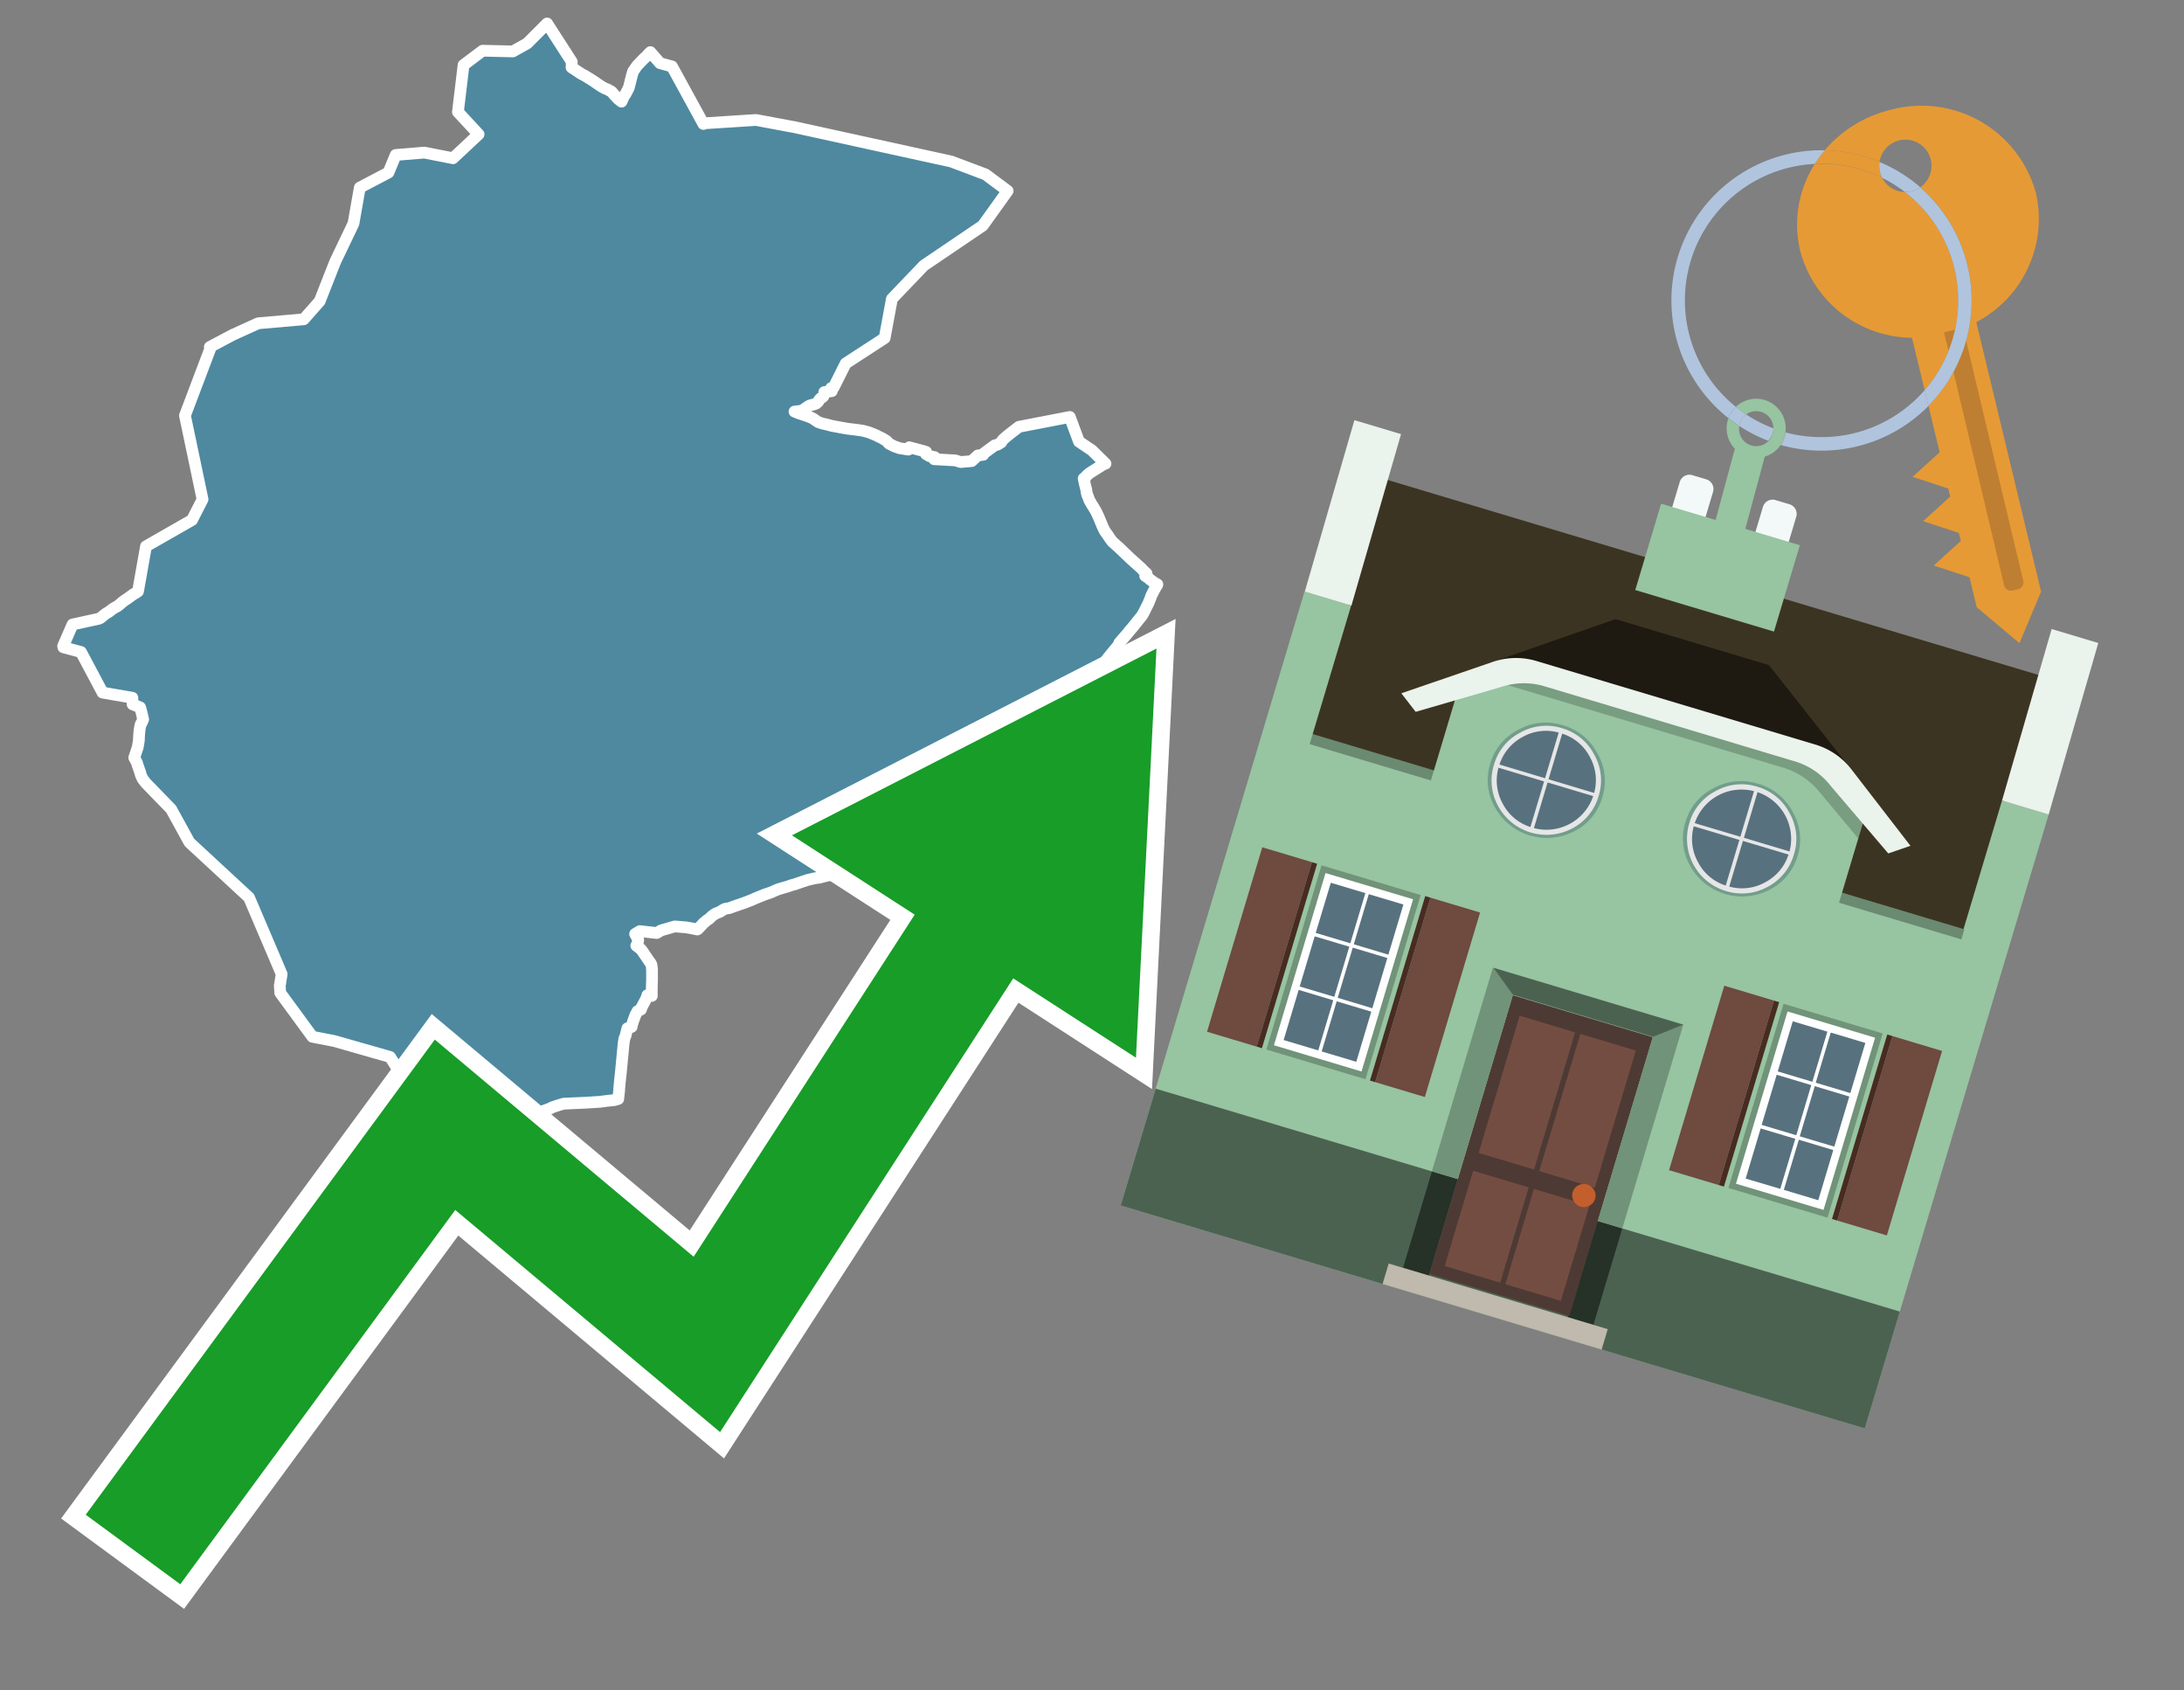 <svg id="Text" xmlns="http://www.w3.org/2000/svg" width="93.05" height="72" viewBox="0 0 93.05 72"><rect x="0" y="0" width="93.05" height="72" fill="#808080" stroke="none"/><polygon points="40.53,6.88 41.99,7.43 42.93,8.13 41.87,9.61 39.36,11.31 38,12.73 37.69,14.4 36.03,15.48 35.52,16.5 35.41,16.53 35.42,16.57 35.44,16.66 35.12,16.7 35.12,16.75 35.11,16.8 35.09,16.85 35.08,16.88 35.04,16.92 34.96,16.97 34.93,17 34.91,17.03 34.88,17.07 34.86,17.11 34.77,17.19 34.69,17.22 34.5,17.27 34.37,17.35 34.27,17.42 34.23,17.45 34.18,17.49 33.85,17.53 33.92,17.56 34.02,17.6 34.41,17.73 34.56,17.79 34.62,17.82 34.67,17.85 34.77,17.92 34.86,17.98 35.04,18.04 35.18,18.07 35.45,18.14 35.82,18.21 36.11,18.26 36.52,18.31 36.78,18.35 37,18.41 37.21,18.49 37.37,18.56 37.42,18.59 37.55,18.65 37.64,18.7 37.77,18.78 37.88,18.9 38.1,19.01 38.32,19.09 38.51,19.12 38.7,19.15 38.74,19.05 39.34,19.21 39.46,19.25 39.45,19.34 39.6,19.43 39.82,19.47 39.82,19.5 39.8,19.56 40.7,19.61 40.93,19.68 41.4,19.64 41.66,19.4 41.89,19.37 41.93,19.3 42.38,18.97 42.5,18.94 42.66,18.84 42.71,18.75 42.85,18.62 43.06,18.45 43.41,18.18 45.58,17.76 45.97,18.81 46.52,19.18 47.1,19.75 47.01,19.78 46.44,20.14 46.35,20.21 46.25,20.31 46.25,20.34 46.17,20.38 46.23,20.66 46.27,20.81 46.28,20.86 46.3,20.99 46.31,21.02 46.32,21.08 46.35,21.14 46.41,21.3 46.46,21.39 46.52,21.5 46.55,21.54 46.61,21.64 46.66,21.72 46.74,21.87 46.75,21.9 46.8,22 46.89,22.22 46.92,22.29 46.96,22.39 47.02,22.52 47.04,22.56 47.09,22.65 47.18,22.77 47.25,22.88 47.36,23.03 47.39,23.07 47.5,23.17 47.69,23.34 47.94,23.58 48.16,23.79 48.65,24.23 48.69,24.28 48.85,24.43 48.82,24.49 48.79,24.53 48.94,24.63 48.99,24.68 49.17,24.81 49.22,24.84 49.31,24.89 49.3,24.92 49.19,25.1 49.05,25.38 49.03,25.43 49.02,25.47 48.97,25.59 48.94,25.67 48.9,25.75 48.83,25.89 48.78,25.99 48.73,26.09 48.69,26.16 48.67,26.2 48.6,26.29 48.23,26.75 48.14,26.85 48.03,26.99 47.69,27.38 47.68,27.41 47.66,27.47 47.28,27.93 47.26,27.96 47.23,27.99 47.08,28.19 47.05,28.22 46.95,28.36 46.6,28.85 46.57,28.9 46.4,29.1 46.38,29.13 46.33,29.2 46.27,29.28 46.22,29.34 46.15,29.44 45.92,29.78 45.89,29.82 45.8,29.95 45.73,30.06 45.64,30.16 45.57,30.22 45.5,30.29 45.48,30.32 45.31,30.5 45.22,30.61 45.16,30.69 44.97,30.98 44.95,31.01 44.93,31.04 44.89,31.09 44.88,31.19 44.88,31.29 45.2,31.26 45.22,31.38 45.22,31.44 45.2,31.65 45.2,31.69 45.19,31.74 45.19,31.77 45.16,31.87 45.11,32.04 45.03,32.21 44.98,32.3 44.97,32.33 44.91,32.42 44.87,32.47 44.55,32.17 44.5,32.13 44.45,32.08 44.37,31.99 44.26,31.91 43.96,32.37 43.91,32.53 43.9,32.63 43.88,32.75 43.64,32.69 42.59,32.88 42.43,33.1 42.39,33.15 42.35,33.21 42.31,33.25 42.25,33.33 42.19,33.4 42.12,33.46 42.05,33.53 41.98,33.58 41.61,33.84 41.55,33.87 41.5,33.91 41.44,33.95 41.39,34 41.33,34.07 41.25,34.17 41.21,34.22 41.13,34.32 41.08,34.4 41.07,34.43 41,34.56 40.98,34.6 40.91,34.76 40.87,34.85 40.77,34.99 40.7,35.08 40.53,35.32 40.47,35.41 40.39,35.51 40.36,35.57 40.29,35.74 40.41,35.79 40.5,35.83 40.63,35.96 40.76,36.08 40.38,36.12 39.69,36.24 39.53,36.27 39.4,36.3 39.08,36.36 38.38,36.53 37.9,36.64 37.59,36.71 37.49,36.74 37.33,36.78 37.2,36.82 36.81,36.9 36.72,36.93 36.13,37.08 36,37.12 35.52,37.23 35.03,37.35 34.93,37.38 34.71,37.41 34.54,37.45 34.41,37.48 34.17,37.56 33.85,37.67 33.73,37.7 33.59,37.75 33.25,37.85 33.15,37.88 33.03,37.93 32.85,38.01 32.56,38.11 32.19,38.26 31.99,38.35 31.9,38.38 31.78,38.43 31.7,38.46 31.46,38.54 31.07,38.68 30.89,38.71 30.81,38.75 30.67,38.84 30.49,38.91 30.43,38.95 30.37,38.99 30.3,39.05 30.27,39.08 30.21,39.14 30.13,39.19 30.09,39.22 30.05,39.26 29.98,39.31 29.89,39.41 29.75,39.56 29.71,39.59 29.41,39.53 29.23,39.5 28.75,39.46 28.16,39.63 28.05,39.7 27.98,39.74 27.26,39.66 27.06,39.78 27.08,39.82 27.12,39.89 27.19,40.02 27.19,40.05 27.18,40.11 27.16,40.17 27.13,40.24 27.11,40.28 27.15,40.31 27.2,40.35 27.27,40.4 27.32,40.45 27.38,40.53 27.57,40.81 27.65,40.93 27.68,40.97 27.71,41.01 27.74,41.06 27.76,41.11 27.77,41.22 27.78,41.27 27.78,41.45 27.78,41.62 27.78,41.72 27.78,41.77 27.77,42.04 27.77,42.26 27.77,42.42 27.58,42.39 27.55,42.49 27.51,42.58 27.34,42.9 27.33,42.93 27.31,43 27.16,43.07 27.07,43.24 27.03,43.35 26.97,43.51 26.96,43.55 26.93,43.64 26.91,43.74 26.73,43.8 26.69,43.96 26.67,44.04 26.66,44.09 26.6,44.25 26.57,44.44 26.51,45.07 26.45,45.7 26.41,46.06 26.39,46.28 26.38,46.4 26.38,46.44 26.36,46.62 26.34,46.81 26.16,46.86 25.86,46.89 25.56,46.93 24.92,46.97 24.02,47.01 23.91,47.04 23.81,47.07 23.72,47.1 23.51,47.17 23.47,47.2 23.26,47.28 22.98,47.38 22.68,47.5 22.56,47.57 22.37,47.68 22.24,47.76 22.15,47.79 22.08,47.83 22.02,47.86 21.89,47.95 21.83,48 21.67,48.03 21.61,48.12 21.59,48.18 21.58,48.24 21.57,48.27 21.52,48.43 21.5,48.46 21.43,48.51 21.38,48.61 21.32,48.73 21.24,48.9 21.22,48.93 21.2,48.96 20.7,48.99 20.62,49.05 20.51,49.15 20.59,49.26 20.45,49.47 20.42,49.51 20.39,49.54 20.34,49.57 20.28,49.6 20.22,49.63 20.14,49.7 20.06,49.79 20.08,49.82 20.08,49.85 20.07,49.89 20.06,49.93 20.06,49.96 20.06,50 20,50.08 19.99,50.13 19.94,50.22 19.91,50.29 19.96,50.42 19.97,50.47 19.98,50.52 19.97,50.56 19.97,50.65 19.98,50.72 20,50.79 19.93,50.83 19.83,50.9 19.79,50.93 19.67,51 19.08,50.05 18.72,48.35 16.62,45.02 14.24,44.34 13.31,44.16 11.94,42.29 11.92,41.99 12,41.49 10.61,38.23 8.07,35.88 7.29,34.46 6.22,33.36 6.08,33.18 6.02,33.05 6,33.01 5.99,32.97 5.98,32.92 5.95,32.84 5.93,32.78 5.89,32.66 5.86,32.59 5.84,32.5 5.72,32.27 5.87,31.82 5.91,31.58 5.92,31.48 5.92,31.41 5.94,31.14 5.97,30.95 5.98,30.92 5.99,30.86 6.01,30.82 6.04,30.78 6.1,30.64 6.07,30.53 6.06,30.46 6.05,30.43 5.99,30.19 5.97,30.13 5.65,30 5.64,29.72 4.37,29.5 3.45,27.77 2.7,27.57 2.69,27.52 3.09,26.6 4.23,26.35 4.28,26.32 4.36,26.26 4.39,26.23 4.52,26.13 4.64,26.06 4.77,25.96 4.81,25.93 4.93,25.86 4.99,25.83 5.03,25.8 5.13,25.72 5.22,25.64 5.36,25.54 5.41,25.51 5.63,25.35 5.67,25.32 5.72,25.29 5.78,25.26 5.82,25.23 5.88,25.19 6.22,23.27 8.18,22.15 8.63,21.27 7.88,17.7 8.97,14.82 8.94,14.78 9.92,14.26 11,13.77 12.94,13.6 13.62,12.83 14.28,11.15 15.06,9.52 15.33,7.99 16.55,7.35 16.86,6.6 18.08,6.5 19.3,6.74 20.39,5.72 19.51,4.77 19.75,2.77 20.56,2.16 21.85,2.19 22.46,1.85 23.31,1 24.36,2.63 24.35,2.87 24.39,2.9 24.49,2.96 24.53,2.99 24.79,3.16 24.87,3.2 24.93,3.23 25.02,3.29 25.12,3.35 25.28,3.45 25.41,3.54 25.45,3.57 25.53,3.62 25.57,3.65 25.65,3.7 25.78,3.77 25.89,3.81 25.95,3.85 26.02,3.88 26.07,3.92 26.17,4.04 26.2,4.07 26.34,4.22 26.48,4.33 26.5,4.29 26.55,4.17 26.58,4.11 26.66,3.99 26.79,3.74 26.91,3.26 26.95,3.12 26.96,3.09 26.97,3.05 27.14,2.8 27.42,2.51 27.45,2.48 27.52,2.42 27.57,2.37 27.6,2.33 27.71,2.22 28.12,2.69 28.63,2.83 29.97,5.28 30.04,5.25 32.21,5.11 33.87,5.42 " fill="#4e89a0" stroke="#fff" stroke-linejoin="round" stroke-width="0.5"/><polygon points="49.272 27.624 33.741 35.58 38.97 38.959 29.553 53.529 18.525 44.281 3.652 64.518 7.681 67.479 19.396 51.538 30.678 60.999 43.169 41.673 48.398 45.053 49.272 27.624" fill="none" stroke="#fff" stroke-miterlimit="10" stroke-width="1.5"/><polygon points="49.272 27.624 33.741 35.58 38.97 38.959 29.553 53.529 18.525 44.281 3.652 64.518 7.681 67.479 19.396 51.538 30.678 60.999 43.169 41.673 48.398 45.053 49.272 27.624" fill="#179d28"/><path d="M80.19,7.577a1.16,1.16,0,0,1-.094-.251,1.114,1.114,0,0,1-.018-.429A6.367,6.367,0,0,0,77.743,6.4a5.269,5.269,0,0,0-.423.577c.1,0,.192-.007.288-.007A5.794,5.794,0,0,1,80.19,7.577Z" fill="#e69a35"/><path d="M77.608,6.4A6.394,6.394,0,0,0,73.64,17.81a1.26,1.26,0,0,1,.317-.48A5.821,5.821,0,0,1,77.32,6.981a5.269,5.269,0,0,1,.423-.577Z" fill="#b0c4de"/><path d="M84.2,13.72a4.962,4.962,0,0,0,2.545-5.48,5.047,5.047,0,0,0-6.179-3.566A5.322,5.322,0,0,0,77.743,6.4a6.367,6.367,0,0,1,2.335.493,1.114,1.114,0,1,1,1.736,1.084,6.392,6.392,0,0,1,.347,9.3l.479,1.985-.438.4-.716.648.92.3.6.2.082.341-.438.4-.716.648.92.3.605.2.082.341-.438.4-.716.649.92.3.605.2.307,1.274,1.821,1.534.921-2.2Z" fill="#e69a35"/><path d="M81.154,8.179a1.115,1.115,0,0,1-.964-.6,5.794,5.794,0,0,0-2.582-.6c-.1,0-.192,0-.288.007a4.783,4.783,0,0,0-.625,3.685,4.962,4.962,0,0,0,4.765,3.715L82,16.617a5.82,5.82,0,0,0-.846-8.438Z" fill="#e69a35"/><path d="M74.1,18.142a6.386,6.386,0,0,0,1.232.63.73.73,0,0,0,.224-.527h0a5.783,5.783,0,0,1-1.159-.593A.733.733,0,0,0,74.1,18.142Z" fill="#b0c4de"/><path d="M74.4,17.652q-.228-.152-.44-.322a1.26,1.26,0,0,0-.317.48c.148.117.3.228.46.332A.733.733,0,0,1,74.4,17.652Z" fill="#b0c4de"/><path d="M74.824,16.984a1.257,1.257,0,0,0-.867.346c.141.114.288.222.44.322a.731.731,0,0,1,1.159.593h0a.732.732,0,1,1-1.463,0,.7.7,0,0,1,.007-.1c-.158-.1-.312-.215-.46-.332a1.258,1.258,0,0,0,.273,1.3l-.979,3.635,1.275.341.98-3.639a1.266,1.266,0,0,0,.681-.5,1.249,1.249,0,0,0,.2-.538,1.328,1.328,0,0,0,.012-.168A1.262,1.262,0,0,0,74.824,16.984Z" fill="#97c4a1"/><path d="M85.974,25.1l-.226.053a.3.3,0,0,1-.362-.223l-2.56-10.777.81-.193L86.2,24.736A.3.3,0,0,1,85.974,25.1Z" fill="#bf7f32"/><path d="M80.1,7.326a1.16,1.16,0,0,0,.094.251,5.833,5.833,0,0,1,.964.6,1.137,1.137,0,0,0,.287-.031,1.108,1.108,0,0,0,.373-.167A6.371,6.371,0,0,0,80.078,6.9,1.114,1.114,0,0,0,80.1,7.326Z" fill="#b0c4de"/><path d="M77.608,18.618a5.836,5.836,0,0,1-1.534-.2,1.24,1.24,0,0,1-.2.537,6.4,6.4,0,0,0,6.291-1.666L82,16.617A5.807,5.807,0,0,1,77.608,18.618Z" fill="#b0c4de"/><path d="M81.814,7.981a1.108,1.108,0,0,1-.373.167,1.137,1.137,0,0,1-.287.031A5.82,5.82,0,0,1,82,16.617l.161.667a6.392,6.392,0,0,0-.347-9.3Z" fill="#b0c4de"/><polygon points="83.79 39.753 55.78 31.364 58.988 20.404 86.964 28.783 83.79 39.753 83.79 39.753" fill="#3c3422" fill-rule="evenodd"/><polygon points="81.705 53.32 87.284 34.692 85.297 34.097 83.656 39.575 55.926 31.269 57.567 25.791 55.579 25.196 47.746 51.348 79.451 60.844 81.705 53.32" fill="#97c4a1" fill-rule="evenodd"/><rect x="69.522" y="21.148" width="0.444" height="28.983" transform="translate(15.592 92.226) rotate(-73.326)" opacity="0.3"/><polygon points="87.284 34.692 85.297 34.097 87.411 26.793 89.398 27.388 87.284 34.692 87.284 34.692" fill="#eaf3ec" fill-rule="evenodd"/><polygon points="57.578 25.794 55.591 25.199 57.705 17.896 59.692 18.491 57.578 25.794 57.578 25.794" fill="#eaf3ec" fill-rule="evenodd"/><polygon points="79.451 60.844 80.943 55.865 49.238 46.369 47.747 51.348 79.451 60.844 79.451 60.844" fill="#4c6251" fill-rule="evenodd"/><path d="M71.566,20.528l-.522,1.743,1.418.425.523-1.744a.432.432,0,0,0-.289-.536l-.593-.177A.431.431,0,0,0,71.566,20.528Z" fill="#f3f9f8" fill-rule="evenodd"/><path d="M75.111,21.589l-.522,1.743,1.418.425.522-1.743a.43.43,0,0,0-.289-.536l-.593-.178A.43.43,0,0,0,75.111,21.589Z" fill="#f3f9f8" fill-rule="evenodd"/><polygon points="75.368 28.329 68.829 26.37 63.807 28.121 78.733 32.591 75.368 28.329" fill="#1e1a11"/><polygon points="78.248 32.422 64.442 28.287 62.236 28.998 60.064 36.247 77.453 41.455 79.651 34.116 78.248 32.422" fill="#97c4a1"/><path d="M77.74,32.516S65.088,28.725,65,28.7l-.938.43,11.892,3.562a3.175,3.175,0,0,1,1.532,1l1.685,2.02.327-1.09Z" fill-rule="evenodd" opacity="0.2"/><path d="M77.35,31.716,65.458,28.154a3.041,3.041,0,0,0-1.854.037l-3.9,1.339.611.79,3.626-1.054a3.045,3.045,0,0,1,1.855-.037l10.673,3.2A3.028,3.028,0,0,1,78,33.477l2.45,2.874.945-.325-2.518-3.26A3.036,3.036,0,0,0,77.35,31.716Z" fill="#eaf3ec"/><polygon points="76.683 23.223 70.773 21.453 69.671 25.132 75.581 26.902 76.683 23.223 76.683 23.223" fill="#97c4a1" fill-rule="evenodd"/><g id="Symbol_9_0_Layer2_0_MEMBER_8_MEMBER_21_MEMBER_0_FILL" data-name="Symbol 9 0 Layer2 0 MEMBER 8 MEMBER 21 MEMBER 0 FILL"><path d="M66.584,30.892a2.39,2.39,0,0,0-1.891.189,2.317,2.317,0,0,0-1.2,1.448A2.345,2.345,0,0,0,63.7,34.4a2.528,2.528,0,0,0,3.367,1.008,2.339,2.339,0,0,0,1.2-1.447,2.313,2.313,0,0,0-.208-1.87A2.394,2.394,0,0,0,66.584,30.892Z" fill="#729d8c"/></g><g id="Symbol_9_0_Layer2_0_MEMBER_8_MEMBER_21_MEMBER_1_FILL" data-name="Symbol 9 0 Layer2 0 MEMBER 8 MEMBER 21 MEMBER 1 FILL"><path d="M66.547,31.016a2.241,2.241,0,0,0-1.769.185,2.213,2.213,0,0,0-1.127,1.376,2.239,2.239,0,0,0,.185,1.768,2.341,2.341,0,0,0,3.145.942,2.234,2.234,0,0,0,1.126-1.376,2.207,2.207,0,0,0-.185-1.768A2.237,2.237,0,0,0,66.547,31.016Z" fill="#e6e6e6"/></g><g id="Symbol_9_0_Layer2_0_MEMBER_8_MEMBER_21_MEMBER_2_MEMBER_0_FILL" data-name="Symbol 9 0 Layer2 0 MEMBER 8 MEMBER 21 MEMBER 2 MEMBER 0 FILL"><path d="M65.787,33.284,63.843,32.7a2.036,2.036,0,0,0,.186,1.539,2.015,2.015,0,0,0,1.175.986Z" fill="#58717f"/></g><g id="Symbol_9_0_Layer2_0_MEMBER_8_MEMBER_21_MEMBER_2_MEMBER_1_FILL" data-name="Symbol 9 0 Layer2 0 MEMBER 8 MEMBER 21 MEMBER 2 MEMBER 1 FILL"><path d="M65.827,33.148l.582-1.944a2.01,2.01,0,0,0-1.523.178,2.037,2.037,0,0,0-1,1.183Z" fill="#58717f"/></g><g id="Symbol_9_0_Layer2_0_MEMBER_8_MEMBER_21_MEMBER_2_MEMBER_2_FILL" data-name="Symbol 9 0 Layer2 0 MEMBER 8 MEMBER 21 MEMBER 2 MEMBER 2 FILL"><path d="M67.878,33.91l-1.943-.582-.582,1.944a2.1,2.1,0,0,0,2.525-1.362Z" fill="#58717f"/></g><g id="Symbol_9_0_Layer2_0_MEMBER_8_MEMBER_21_MEMBER_2_MEMBER_3_FILL" data-name="Symbol 9 0 Layer2 0 MEMBER 8 MEMBER 21 MEMBER 2 MEMBER 3 FILL"><path d="M66.558,31.249l-.582,1.943,1.943.582a2.031,2.031,0,0,0-.186-1.539A2.009,2.009,0,0,0,66.558,31.249Z" fill="#58717f"/></g><g id="Symbol_9_0_Layer2_0_MEMBER_8_MEMBER_21_MEMBER_0_FILL-2" data-name="Symbol 9 0 Layer2 0 MEMBER 8 MEMBER 21 MEMBER 0 FILL"><path d="M74.9,33.384a2.4,2.4,0,0,0-1.891.189,2.316,2.316,0,0,0-1.2,1.448,2.341,2.341,0,0,0,.209,1.87A2.527,2.527,0,0,0,75.387,37.9a2.345,2.345,0,0,0,1.2-1.447,2.314,2.314,0,0,0-.209-1.87A2.389,2.389,0,0,0,74.9,33.384Z" fill="#729d8c"/></g><g id="Symbol_9_0_Layer2_0_MEMBER_8_MEMBER_21_MEMBER_1_FILL-2" data-name="Symbol 9 0 Layer2 0 MEMBER 8 MEMBER 21 MEMBER 1 FILL"><path d="M74.867,33.508a2.239,2.239,0,0,0-1.768.185,2.21,2.21,0,0,0-1.127,1.376,2.316,2.316,0,0,0,1.564,2.883,2.261,2.261,0,0,0,1.765-.173A2.237,2.237,0,0,0,76.428,36.4a2.209,2.209,0,0,0-.185-1.769A2.239,2.239,0,0,0,74.867,33.508Z" fill="#e6e6e6"/></g><g id="Symbol_9_0_Layer2_0_MEMBER_8_MEMBER_21_MEMBER_2_MEMBER_0_FILL-2" data-name="Symbol 9 0 Layer2 0 MEMBER 8 MEMBER 21 MEMBER 2 MEMBER 0 FILL"><path d="M74.107,35.776l-1.943-.582a2.031,2.031,0,0,0,.186,1.539,2.009,2.009,0,0,0,1.175.986Z" fill="#58717f"/></g><g id="Symbol_9_0_Layer2_0_MEMBER_8_MEMBER_21_MEMBER_2_MEMBER_1_FILL-2" data-name="Symbol 9 0 Layer2 0 MEMBER 8 MEMBER 21 MEMBER 2 MEMBER 1 FILL"><path d="M74.148,35.64,74.73,33.7a2.1,2.1,0,0,0-2.525,1.362Z" fill="#58717f"/></g><g id="Symbol_9_0_Layer2_0_MEMBER_8_MEMBER_21_MEMBER_2_MEMBER_2_FILL-2" data-name="Symbol 9 0 Layer2 0 MEMBER 8 MEMBER 21 MEMBER 2 MEMBER 2 FILL"><path d="M76.2,36.4l-1.943-.582-.582,1.944a2.015,2.015,0,0,0,1.523-.178A2.036,2.036,0,0,0,76.2,36.4Z" fill="#58717f"/></g><g id="Symbol_9_0_Layer2_0_MEMBER_8_MEMBER_21_MEMBER_2_MEMBER_3_FILL-2" data-name="Symbol 9 0 Layer2 0 MEMBER 8 MEMBER 21 MEMBER 2 MEMBER 3 FILL"><path d="M74.879,33.741,74.3,35.684l1.943.582a2.1,2.1,0,0,0-1.361-2.525Z" fill="#58717f"/></g><polygon points="51.426 43.946 53.542 44.58 55.896 36.723 53.78 36.089 51.426 43.946 51.426 43.946" fill="#6e4a3f" fill-rule="evenodd"/><polygon points="53.542 44.58 53.764 44.647 56.117 36.789 55.896 36.723 53.542 44.58 53.542 44.58" fill="#482b22" fill-rule="evenodd"/><polygon points="60.706 46.726 58.59 46.092 60.943 38.235 63.059 38.868 60.706 46.726 60.706 46.726" fill="#6e4a3f" fill-rule="evenodd"/><polygon points="58.59 46.092 58.368 46.026 60.722 38.168 60.943 38.235 58.59 46.092 58.59 46.092" fill="#482b22" fill-rule="evenodd"/><rect x="53.146" y="39.209" width="8.19" height="4.408" transform="translate(1.145 84.365) rotate(-73.326)" fill="#719379"/><polygon points="60.205 38.304 56.474 37.187 54.277 44.522 58.008 45.639 60.205 38.304 60.205 38.304" fill="#fff" fill-rule="evenodd"/><path d="M59.792,38.527l-.64,2.136-1.474-.442.639-2.135,1.475.441Zm-1.621-.485-.64,2.136-1.474-.442L56.7,37.6l1.474.442Zm-2.158,1.84,1.475.441-.64,2.136-1.474-.441.639-2.136Zm-.683,2.282,1.474.441-.639,2.136L54.69,44.3l.64-2.135Zm.981,2.621.639-2.136,1.475.442-.64,2.135-1.474-.441Zm2.158-1.84L56.994,42.5l.64-2.136,1.474.442-.639,2.136Z" fill="#58717f" fill-rule="evenodd"/><polygon points="80.39 52.621 78.274 51.988 80.628 44.13 82.743 44.764 80.39 52.621 80.39 52.621" fill="#6e4a3f" fill-rule="evenodd"/><polygon points="78.274 51.988 78.053 51.921 80.406 44.064 80.628 44.13 78.274 51.988 78.274 51.988" fill="#482b22" fill-rule="evenodd"/><polygon points="71.111 49.842 73.227 50.476 75.58 42.619 73.464 41.985 71.111 49.842 71.111 49.842" fill="#6e4a3f" fill-rule="evenodd"/><polygon points="73.227 50.476 73.448 50.542 75.802 42.685 75.58 42.619 73.227 50.476 73.227 50.476" fill="#482b22" fill-rule="evenodd"/><rect x="72.83" y="45.105" width="8.19" height="4.408" transform="translate(9.534 107.426) rotate(-73.326)" fill="#719379"/><polygon points="76.159 43.083 79.889 44.2 77.692 51.535 73.962 50.418 76.159 43.083 76.159 43.083" fill="#fff" fill-rule="evenodd"/><path d="M76.381,43.5l1.475.442-.64,2.135-1.475-.441.64-2.136ZM78,43.981l1.474.442-.64,2.136-1.474-.442L78,43.981Zm.791,2.724-.64,2.135L76.679,48.4l.64-2.136,1.474.442Zm-.684,2.282-.639,2.135L76,50.68l.64-2.135,1.474.442Zm-2.26,1.65L74.375,50.2l.639-2.135,1.475.441-.64,2.136Zm-.791-2.724.64-2.135,1.474.441-.639,2.136-1.475-.442Z" fill="#58717f" fill-rule="evenodd"/><polygon points="67.888 56.431 69.118 52.323 68.019 51.994 66.789 56.102 67.888 56.431 67.888 56.431" fill="#263128" fill-rule="evenodd"/><polygon points="60.877 54.331 62.108 50.223 61.007 49.894 59.776 54.002 60.877 54.331 60.877 54.331" fill="#263128" fill-rule="evenodd"/><g id="Symbol_9_0_Layer2_0_MEMBER_8_MEMBER_12_MEMBER_0_FILL" data-name="Symbol 9 0 Layer2 0 MEMBER 8 MEMBER 12 MEMBER 0 FILL"><path d="M70.418,44.178l-5.965-1.786L60.9,54.27l5.964,1.786Z" fill="#4e3a34"/></g><g id="Symbol_9_0_Layer2_0_MEMBER_8_MEMBER_12_MEMBER_1_MEMBER_0_FILL" data-name="Symbol 9 0 Layer2 0 MEMBER 8 MEMBER 12 MEMBER 1 MEMBER 0 FILL"><path d="M65.358,49.815l1.75-5.843-2.363-.708L63,49.107Z" fill="#744d42"/></g><g id="Symbol_9_0_Layer2_0_MEMBER_8_MEMBER_12_MEMBER_1_MEMBER_1_FILL" data-name="Symbol 9 0 Layer2 0 MEMBER 8 MEMBER 12 MEMBER 1 MEMBER 1 FILL"><path d="M67.331,44.039l-1.75,5.842,2.364.708,1.75-5.842Z" fill="#744d42"/></g><g id="Symbol_9_0_Layer2_0_MEMBER_8_MEMBER_12_MEMBER_2_MEMBER_0_FILL" data-name="Symbol 9 0 Layer2 0 MEMBER 8 MEMBER 12 MEMBER 2 MEMBER 0 FILL"><path d="M63.915,54.633l1.215-4.058-2.363-.707-1.215,4.057Z" fill="#744d42"/></g><g id="Symbol_9_0_Layer2_0_MEMBER_8_MEMBER_12_MEMBER_2_MEMBER_1_FILL" data-name="Symbol 9 0 Layer2 0 MEMBER 8 MEMBER 12 MEMBER 2 MEMBER 1 FILL"><path d="M66.5,55.407l1.215-4.057-2.363-.708L64.138,54.7Z" fill="#744d42"/></g><g id="Symbol_9_0_Layer2_0_MEMBER_8_MEMBER_13_FILL" data-name="Symbol 9 0 Layer2 0 MEMBER 8 MEMBER 13 FILL"><path d="M67.959,51.058a.439.439,0,0,0-.045-.367.487.487,0,0,0-.669-.2.445.445,0,0,0-.239.282.457.457,0,0,0,.041.378.481.481,0,0,0,.293.242.459.459,0,0,0,.377-.042A.453.453,0,0,0,67.959,51.058Z" fill="#c35e2d"/></g><g id="Symbol_9_0_Layer2_0_MEMBER_8_MEMBER_14_FILL" data-name="Symbol 9 0 Layer2 0 MEMBER 8 MEMBER 14 FILL"><path d="M64.557,42.047l-.951-.833-2.6,8.68,1.1.329Z" fill="#719379"/></g><g id="Symbol_9_0_Layer2_0_MEMBER_8_MEMBER_15_FILL" data-name="Symbol 9 0 Layer2 0 MEMBER 8 MEMBER 15 FILL"><path d="M71.718,43.643l-1.2.19L68.072,52.01l1.046.313Z" fill="#719379"/></g><g id="Symbol_9_0_Layer2_0_MEMBER_8_MEMBER_16_FILL" data-name="Symbol 9 0 Layer2 0 MEMBER 8 MEMBER 16 FILL"><path d="M63.627,41.22l.836,1.156,5.961,1.786,1.294-.519Z" fill="#4c6251"/></g><polygon points="58.905 54.69 59.166 53.819 68.498 56.614 68.237 57.485 58.905 54.69 58.905 54.69" fill="#c0b9ad" fill-rule="evenodd"/></svg>
